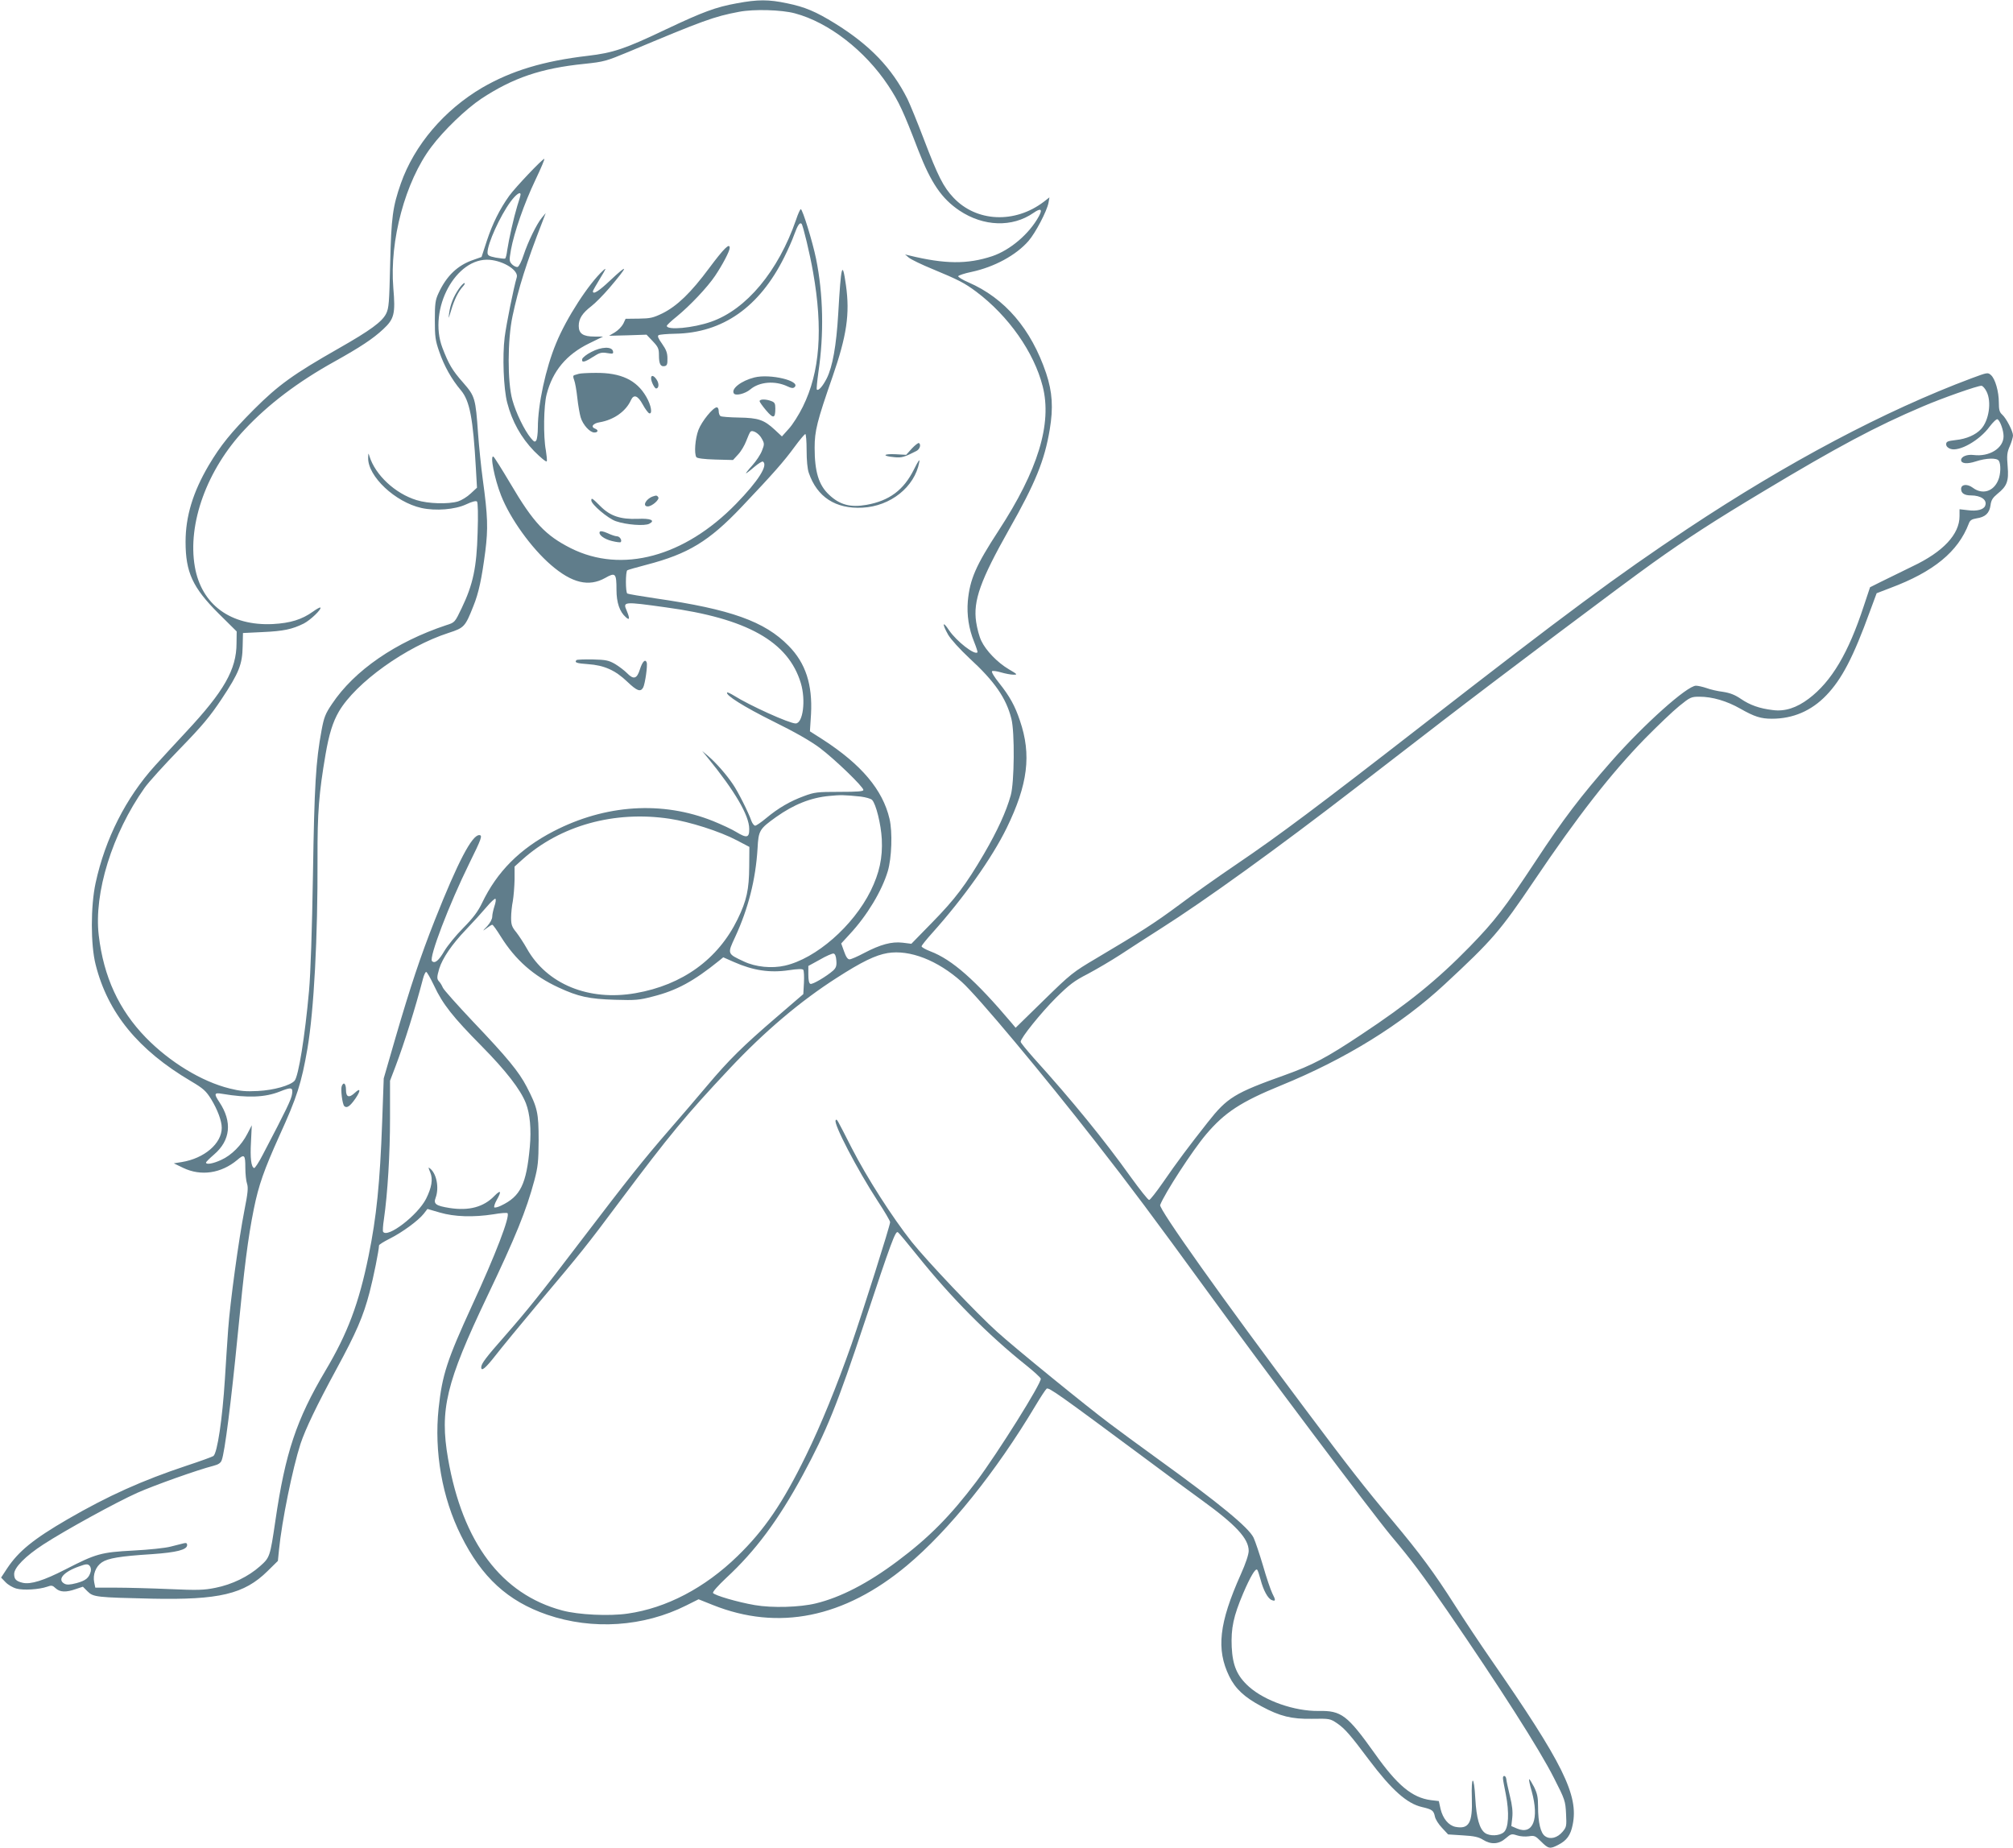 <?xml version="1.0" standalone="no"?>
<!DOCTYPE svg PUBLIC "-//W3C//DTD SVG 20010904//EN"
 "http://www.w3.org/TR/2001/REC-SVG-20010904/DTD/svg10.dtd">
<svg version="1.0" xmlns="http://www.w3.org/2000/svg"
 width="1280pt" height="1175pt" viewBox="0 0 1280 1175"
 preserveAspectRatio="xMidYMid meet">
<g transform="translate(0,1175) scale(0.1,-0.1)"
fill="#607d8b" stroke="none">
<path d="M4685 11729 c-133 -24 -214 -54 -447 -164 -264 -126 -339 -151 -501
-170 -282 -33 -485 -95 -670 -202 -242 -142 -432 -365 -518 -609 -52 -149 -61
-215 -68 -509 -6 -251 -8 -284 -26 -320 -26 -51 -99 -105 -301 -220 -288 -164
-384 -233 -540 -389 -146 -147 -211 -227 -287 -355 -100 -170 -147 -324 -147
-486 0 -194 45 -291 209 -455 l116 -115 -1 -75 c0 -167 -80 -306 -320 -563
-65 -70 -155 -167 -198 -215 -185 -204 -317 -465 -378 -746 -32 -147 -32 -394
0 -519 77 -307 271 -544 607 -742 78 -46 95 -62 127 -113 41 -67 68 -139 68
-183 0 -100 -111 -195 -255 -218 l-50 -8 60 -29 c113 -54 241 -35 343 50 46
40 52 34 52 -48 0 -40 5 -87 11 -103 8 -24 5 -59 -16 -164 -38 -194 -92 -592
-104 -759 -6 -80 -15 -224 -21 -320 -16 -253 -48 -468 -73 -488 -7 -5 -84 -33
-172 -62 -282 -94 -496 -190 -755 -340 -217 -126 -312 -203 -385 -313 l-38
-58 28 -29 c16 -17 47 -35 70 -41 43 -12 143 -6 195 12 27 10 34 9 54 -10 27
-25 66 -27 128 -5 l45 15 30 -30 c36 -36 57 -38 408 -46 429 -9 588 29 736
175 l66 65 7 70 c18 183 86 517 137 675 31 93 103 244 228 474 127 234 171
336 211 489 25 95 60 270 60 298 0 5 30 24 68 43 80 40 182 115 216 158 l24
31 79 -23 c92 -27 212 -31 341 -11 45 8 86 11 89 7 18 -18 -76 -264 -225 -586
-159 -347 -190 -440 -213 -655 -29 -275 22 -568 143 -810 131 -264 297 -416
547 -502 289 -99 614 -77 885 59 l78 39 90 -36 c417 -167 836 -82 1234 250
266 222 567 596 820 1020 31 52 62 99 69 105 13 11 81 -38 620 -438 132 -99
297 -220 366 -270 217 -157 299 -245 299 -323 0 -23 -19 -80 -50 -149 -139
-311 -157 -477 -74 -648 39 -80 97 -134 206 -192 117 -63 191 -81 319 -79 115
2 117 1 162 -29 49 -34 84 -74 202 -232 144 -191 241 -278 337 -300 65 -15 74
-22 82 -60 3 -17 23 -49 45 -72 l39 -42 93 -6 c73 -4 102 -11 129 -28 51 -32
101 -29 144 9 34 29 38 30 72 19 20 -7 53 -9 75 -6 36 6 42 3 79 -34 46 -46
56 -48 109 -20 53 27 78 61 91 127 39 188 -60 389 -524 1058 -61 88 -163 241
-226 340 -130 204 -220 326 -395 535 -178 212 -284 348 -552 706 -529 705
-935 1277 -926 1302 29 75 205 346 292 449 119 140 221 207 478 312 409 167
763 386 1039 642 304 282 353 339 569 659 277 411 488 681 705 904 80 81 178
175 218 207 69 56 76 59 128 59 82 0 174 -27 260 -76 90 -51 130 -64 201 -64
134 0 251 50 346 149 98 102 171 241 277 533 l43 116 86 33 c276 103 432 231
500 410 7 20 18 28 49 33 56 8 82 33 89 83 4 33 14 48 44 73 61 49 73 80 65
175 -6 69 -4 89 14 129 11 26 20 56 20 67 0 27 -43 110 -69 133 -17 15 -21 31
-21 76 0 70 -23 151 -50 175 -20 18 -23 17 -123 -20 -553 -207 -1169 -534
-1805 -956 -452 -301 -772 -538 -1684 -1247 -668 -519 -915 -704 -1182 -885
-121 -82 -288 -200 -370 -262 -155 -115 -243 -171 -521 -336 -154 -91 -165
-100 -338 -269 l-179 -175 -25 30 c-231 273 -378 403 -517 456 -31 12 -56 26
-56 32 0 5 31 44 69 86 198 221 378 474 472 666 135 277 159 466 84 684 -31
93 -65 154 -131 237 -30 37 -51 71 -46 76 4 4 29 1 56 -7 27 -8 63 -15 80 -15
28 0 26 2 -30 35 -71 42 -144 117 -174 180 -13 26 -27 80 -33 120 -20 135 27
265 209 588 168 296 226 439 259 636 23 138 17 238 -23 358 -95 281 -262 477
-495 578 -37 16 -66 34 -64 39 2 5 40 18 84 27 146 31 285 107 363 197 45 52
116 188 127 242 l6 35 -36 -28 c-184 -140 -428 -129 -574 26 -64 68 -98 134
-189 373 -40 105 -87 220 -104 255 -99 197 -239 343 -462 481 -120 74 -190
104 -303 127 -118 25 -186 25 -320 0z m370 -64 c214 -57 446 -237 593 -459 68
-103 96 -163 191 -411 81 -209 149 -308 262 -384 153 -102 336 -108 470 -15
47 33 60 25 35 -21 -61 -112 -182 -215 -297 -254 -158 -52 -300 -51 -529 5
l-25 6 25 -21 c14 -11 81 -44 150 -72 164 -68 203 -88 278 -144 205 -154 367
-385 422 -601 61 -238 -30 -535 -281 -919 -144 -221 -182 -308 -195 -448 -7
-87 6 -175 40 -258 14 -35 24 -65 21 -67 -18 -19 -132 70 -180 140 -42 64 -46
43 -6 -28 17 -29 74 -92 136 -150 160 -147 233 -253 266 -384 22 -85 19 -407
-4 -487 -29 -104 -85 -226 -170 -372 -116 -198 -183 -287 -332 -439 l-130
-133 -56 7 c-69 8 -140 -11 -245 -66 -41 -22 -83 -40 -92 -40 -12 0 -23 16
-35 51 l-18 50 55 60 c109 117 203 273 241 399 25 83 31 250 11 334 -43 184
-179 345 -423 503 l-83 53 7 109 c10 188 -34 325 -143 435 -152 155 -367 232
-844 301 -95 14 -176 28 -181 31 -12 7 -12 141 0 148 5 3 60 19 122 35 265 69
397 149 604 367 202 213 269 289 337 382 33 45 64 82 69 82 4 0 8 -46 8 -103
0 -63 5 -119 14 -144 53 -154 171 -230 341 -221 179 9 332 132 361 288 5 26
-4 14 -34 -46 -65 -130 -156 -198 -301 -224 -103 -18 -170 0 -238 64 -66 61
-92 147 -92 299 0 107 15 168 114 452 90 260 111 399 85 582 -23 163 -31 130
-49 -182 -12 -203 -36 -337 -73 -411 -26 -51 -53 -81 -63 -71 -3 3 2 53 10
111 36 241 31 495 -15 721 -22 108 -86 315 -97 315 -4 0 -18 -30 -30 -67 -113
-327 -316 -571 -541 -649 -114 -40 -281 -55 -281 -26 0 5 29 32 64 60 83 68
194 185 243 258 47 70 93 157 93 178 0 33 -36 -2 -130 -128 -117 -158 -205
-242 -297 -288 -60 -29 -77 -33 -151 -34 l-84 -1 -15 -32 c-9 -17 -33 -42 -53
-54 l-37 -22 119 3 119 4 40 -42 c34 -36 39 -47 39 -88 0 -56 10 -75 36 -70
15 3 19 12 18 49 0 35 -8 56 -34 93 -25 35 -31 49 -22 55 7 4 54 8 105 9 302
5 536 169 694 487 22 44 51 108 63 143 22 60 35 80 47 69 9 -10 53 -191 73
-307 64 -362 44 -636 -65 -856 -25 -51 -65 -114 -89 -140 l-44 -49 -45 42
c-69 64 -105 76 -228 78 -58 1 -111 5 -117 9 -7 4 -12 18 -12 32 0 13 -5 24
-12 24 -24 0 -96 -89 -117 -144 -21 -56 -28 -150 -13 -173 5 -7 48 -13 120
-15 l113 -3 33 36 c18 19 41 58 51 85 10 27 22 53 26 58 14 16 57 -11 74 -45
16 -29 16 -35 0 -75 -9 -24 -37 -66 -62 -94 -25 -27 -42 -50 -40 -50 3 0 27
18 52 40 26 22 51 38 56 35 35 -22 -29 -123 -170 -268 -329 -338 -727 -445
-1051 -283 -162 82 -238 162 -385 412 -54 91 -102 167 -107 170 -24 15 6 -140
48 -246 58 -148 193 -335 317 -442 134 -116 241 -141 345 -83 65 37 72 31 72
-75 0 -81 20 -140 59 -174 25 -23 27 -10 6 41 -25 58 -22 59 250 21 515 -70
777 -217 857 -481 33 -109 14 -257 -33 -257 -40 0 -292 114 -392 177 -21 13
-41 22 -43 20 -15 -15 108 -92 291 -183 142 -70 238 -125 297 -169 96 -72 278
-248 278 -268 0 -9 -38 -12 -152 -12 -141 0 -159 -2 -226 -27 -87 -32 -162
-75 -240 -140 -31 -26 -63 -48 -70 -48 -7 0 -18 14 -24 30 -18 53 -87 190
-118 234 -41 61 -108 137 -155 177 l-40 34 35 -43 c172 -211 264 -367 264
-452 1 -57 -15 -61 -81 -21 -27 17 -94 48 -148 70 -324 130 -686 106 -1016
-65 -214 -111 -359 -257 -454 -456 -26 -54 -56 -94 -119 -158 -47 -47 -100
-113 -120 -146 -36 -62 -61 -83 -79 -65 -21 21 109 361 237 621 78 158 86 180
63 180 -46 0 -135 -169 -282 -540 -91 -230 -155 -422 -251 -751 l-74 -256 -10
-279 c-14 -385 -36 -603 -86 -848 -62 -304 -133 -493 -275 -732 -184 -310
-255 -522 -318 -954 -34 -230 -35 -233 -98 -289 -73 -65 -177 -116 -283 -137
-74 -15 -113 -16 -295 -8 -116 5 -268 9 -340 9 l-129 0 -7 34 c-10 49 10 101
49 127 39 26 113 39 318 52 158 11 224 28 224 58 0 12 -6 15 -22 11 -13 -3
-50 -13 -83 -21 -33 -9 -139 -20 -236 -25 -208 -11 -238 -20 -433 -120 -138
-71 -222 -97 -272 -85 -42 10 -54 23 -54 56 0 41 72 114 186 188 140 91 463
268 597 328 108 48 383 146 485 172 31 8 46 18 52 36 19 48 60 373 100 781 44
451 66 627 104 816 31 153 65 248 162 464 113 247 141 337 179 556 41 241 66
706 64 1207 -1 295 9 417 51 663 22 128 46 206 85 273 108 184 426 412 698
500 99 32 105 39 157 170 34 84 53 173 76 349 18 145 16 222 -16 455 -11 80
-24 211 -30 291 -16 227 -19 239 -95 326 -70 79 -92 118 -132 222 -93 245 86
577 301 559 91 -8 184 -68 172 -111 -21 -71 -66 -296 -77 -381 -15 -121 -7
-326 16 -416 31 -120 88 -222 171 -308 43 -43 78 -72 81 -65 2 6 -1 38 -6 69
-17 88 -14 286 5 357 38 148 126 253 269 323 l90 44 -55 0 c-73 0 -100 19
-100 68 0 46 23 81 80 125 25 19 76 71 114 115 124 146 125 161 4 47 -71 -67
-108 -90 -108 -67 0 4 21 41 46 82 38 62 42 71 19 50 -91 -83 -234 -303 -299
-463 -66 -158 -116 -390 -116 -537 0 -36 -5 -72 -10 -80 -9 -13 -14 -10 -35
15 -41 50 -94 159 -117 242 -32 114 -31 383 1 533 38 179 87 335 190 600 l21
55 -25 -30 c-33 -40 -88 -153 -116 -238 -12 -38 -29 -71 -37 -74 -7 -3 -23 4
-35 15 -19 20 -20 24 -8 94 20 109 84 295 156 445 35 73 60 133 56 133 -12 0
-184 -181 -223 -235 -60 -84 -106 -176 -142 -285 l-34 -104 -51 -18 c-101 -34
-172 -102 -223 -213 -20 -43 -23 -66 -23 -170 0 -105 3 -130 28 -201 31 -91
78 -175 138 -246 56 -67 77 -177 95 -496 l7 -123 -40 -37 c-22 -21 -58 -43
-80 -50 -63 -19 -191 -15 -264 8 -137 42 -263 160 -300 280 -7 22 -7 21 -8
-11 -3 -117 172 -282 339 -319 90 -20 214 -10 284 23 38 18 63 24 69 18 6 -6
8 -84 4 -198 -6 -221 -29 -329 -101 -479 -44 -92 -44 -92 -98 -109 -322 -107
-585 -288 -727 -501 -42 -62 -51 -85 -66 -166 -37 -199 -46 -350 -55 -918 -6
-360 -15 -629 -25 -740 -26 -290 -67 -544 -92 -572 -27 -30 -132 -60 -233 -65
-77 -4 -112 -1 -180 16 -178 44 -381 168 -533 324 -171 176 -268 386 -299 649
-32 269 85 647 291 938 25 36 126 147 223 247 146 150 193 207 267 318 111
167 132 221 134 335 l2 85 125 6 c134 6 188 18 261 54 43 22 116 92 106 102
-3 2 -24 -9 -47 -26 -70 -50 -143 -73 -255 -79 -268 -13 -454 123 -496 364
-48 274 77 618 317 873 151 161 337 302 569 431 165 92 247 146 312 207 70 65
78 98 64 262 -25 301 76 677 241 896 78 105 222 243 318 307 202 133 380 194
656 222 124 13 138 17 280 76 476 200 544 225 704 255 93 18 271 13 355 -10z
m-1745 -1152 c0 -5 -9 -37 -21 -73 -22 -72 -53 -210 -64 -282 -3 -26 -9 -49
-13 -52 -4 -2 -31 1 -60 6 -44 9 -52 14 -52 33 0 56 80 232 146 322 34 46 64
68 64 46z m9322 -1253 c33 -65 15 -184 -35 -238 -34 -37 -93 -63 -161 -70 -52
-6 -61 -10 -61 -27 0 -12 10 -23 27 -29 55 -20 185 53 249 141 22 29 45 51 51
47 17 -11 38 -71 38 -108 0 -76 -91 -132 -191 -119 -41 5 -79 -10 -79 -32 0
-23 38 -27 93 -9 67 22 135 24 147 4 14 -22 12 -86 -4 -123 -30 -73 -101 -94
-162 -48 -35 26 -74 22 -74 -8 0 -27 21 -41 62 -41 65 0 106 -29 91 -66 -9
-24 -52 -36 -110 -28 l-53 6 0 -44 c0 -115 -104 -227 -299 -319 -69 -34 -158
-77 -198 -97 l-72 -36 -40 -120 c-98 -299 -205 -479 -349 -588 -78 -59 -152
-83 -229 -73 -85 10 -146 32 -203 71 -38 26 -69 38 -114 45 -34 4 -81 15 -105
24 -24 8 -54 15 -67 15 -56 0 -331 -246 -537 -480 -196 -223 -308 -370 -482
-635 -201 -304 -257 -377 -419 -544 -207 -212 -392 -362 -688 -558 -222 -148
-311 -195 -486 -258 -322 -115 -368 -143 -493 -302 -120 -152 -194 -251 -283
-380 -43 -62 -83 -113 -89 -113 -7 0 -59 66 -117 146 -167 234 -373 487 -619
759 -44 50 -81 95 -81 101 0 24 129 184 224 279 86 85 116 108 204 153 56 30
148 84 205 121 56 37 172 112 257 166 281 178 748 515 1240 895 146 112 393
303 550 424 354 273 1159 878 1340 1007 220 157 388 266 705 456 466 280 713
412 1010 538 120 52 356 135 375 132 8 -1 23 -18 32 -37z m-7159 -2575 c31 -4
64 -13 72 -21 25 -25 57 -155 62 -249 6 -119 -15 -216 -71 -330 -111 -223
-347 -430 -545 -475 -83 -19 -187 -9 -262 27 -105 49 -105 47 -54 156 83 180
130 364 142 562 6 115 12 124 118 200 113 80 220 123 338 134 72 7 93 7 200
-4z m-1215 -141 c127 -19 319 -80 427 -137 l80 -42 -1 -125 c-1 -146 -16 -216
-74 -335 -124 -254 -350 -418 -649 -470 -297 -52 -564 57 -691 284 -19 34 -50
81 -67 103 -28 34 -33 48 -33 93 0 29 5 77 11 106 5 30 10 91 11 136 l0 83 50
45 c241 216 584 312 936 259z m-1114 -556 c-7 -22 -14 -52 -14 -66 0 -16 -13
-40 -32 -61 -32 -33 -32 -34 -4 -13 16 12 32 22 36 22 5 0 29 -34 55 -76 92
-147 208 -250 367 -323 125 -58 193 -73 358 -78 131 -4 155 -2 242 21 151 38
259 97 420 227 l27 22 68 -30 c122 -54 229 -70 349 -52 60 9 88 9 92 2 4 -6 6
-43 4 -82 l-4 -72 -172 -148 c-214 -184 -301 -270 -441 -436 -60 -72 -168
-197 -240 -280 -163 -188 -262 -312 -550 -690 -267 -351 -352 -457 -495 -620
-120 -136 -150 -176 -150 -199 0 -29 28 -5 92 77 35 45 158 195 273 332 276
328 300 357 515 645 317 423 420 548 701 847 221 235 449 428 679 575 160 103
247 145 324 158 141 23 318 -46 471 -183 100 -89 522 -594 856 -1023 210 -268
375 -490 691 -924 365 -502 1063 -1431 1184 -1576 132 -157 194 -240 359 -479
329 -479 585 -879 677 -1062 69 -135 72 -145 76 -225 4 -79 3 -85 -22 -115
-33 -39 -78 -51 -110 -29 -30 19 -46 87 -46 190 0 58 -5 82 -26 125 -15 28
-28 50 -31 48 -2 -3 5 -38 17 -78 48 -176 8 -278 -93 -236 l-37 16 6 53 c4 38
0 78 -15 138 -11 47 -22 95 -23 108 -3 25 -24 27 -21 2 0 -8 9 -53 18 -99 23
-117 18 -217 -14 -242 -28 -23 -88 -25 -118 -4 -35 25 -55 94 -62 219 -8 152
-27 152 -22 0 5 -155 -19 -196 -104 -180 -44 9 -80 52 -95 114 l-11 50 -51 6
c-119 16 -213 94 -356 296 -175 245 -212 274 -358 271 -152 -2 -341 64 -442
154 -76 68 -104 134 -110 253 -5 119 11 195 73 341 45 105 78 161 89 150 4 -3
13 -32 22 -64 17 -66 46 -120 71 -129 25 -10 26 -1 3 43 -11 23 -38 102 -59
176 -22 74 -49 154 -60 178 -32 65 -215 216 -611 502 -113 82 -250 182 -305
224 -147 110 -604 482 -715 583 -127 114 -443 447 -543 572 -124 157 -283 405
-381 596 -100 196 -94 186 -102 177 -18 -17 137 -314 266 -512 44 -67 80 -128
80 -136 0 -22 -174 -570 -246 -778 -95 -269 -194 -512 -289 -706 -148 -303
-264 -473 -436 -640 -208 -202 -452 -330 -698 -365 -115 -17 -313 -8 -416 20
-386 103 -633 431 -726 965 -54 312 -13 482 248 1030 182 381 250 549 301 740
23 87 26 120 27 255 0 174 -7 207 -76 340 -50 96 -122 184 -343 416 -98 104
-184 200 -190 214 -6 14 -16 31 -23 38 -16 17 -16 28 0 83 21 67 80 154 171
249 45 47 103 111 130 143 26 31 52 55 56 52 5 -3 2 -24 -6 -47z m2174 -345
c3 -34 -2 -47 -20 -64 -42 -37 -131 -90 -145 -85 -9 4 -13 24 -13 60 l0 54 73
40 c39 23 79 40 87 39 10 -2 16 -16 18 -44z m-2558 -160 c55 -118 120 -200
303 -385 154 -156 247 -276 281 -363 26 -67 35 -166 25 -277 -22 -239 -59
-315 -183 -374 -20 -10 -39 -14 -43 -11 -3 4 3 25 15 46 33 58 27 69 -15 26
-68 -70 -161 -95 -284 -76 -88 14 -104 26 -89 65 23 62 7 151 -34 185 -14 12
-14 10 0 -24 18 -43 9 -96 -27 -168 -54 -105 -246 -252 -273 -209 -3 5 -1 40
5 78 24 167 39 417 39 641 l0 241 34 89 c58 153 127 374 176 561 6 23 15 42
20 42 5 0 27 -39 50 -87z m-903 -690 c-5 -34 -34 -95 -186 -385 -25 -49 -50
-86 -55 -85 -19 6 -26 64 -20 167 l5 105 -28 -54 c-37 -72 -101 -137 -166
-166 -51 -24 -97 -32 -97 -17 0 4 23 27 51 51 105 90 117 208 34 333 -36 54
-33 62 18 53 160 -27 272 -23 365 14 75 30 86 28 79 -16z m3976 -1026 c214
-267 449 -504 692 -698 50 -40 91 -78 93 -85 6 -27 -273 -472 -410 -655 -165
-218 -301 -356 -502 -506 -187 -140 -361 -230 -518 -268 -102 -25 -278 -30
-388 -11 -111 19 -256 62 -266 77 -4 7 32 47 84 96 184 170 331 367 486 653
152 281 219 446 396 980 167 503 194 575 209 565 6 -3 61 -70 124 -148z
m-5256 -2009 c-11 -41 -31 -58 -90 -74 -42 -11 -62 -12 -77 -4 -48 26 -7 75
93 110 44 16 54 17 66 5 8 -8 11 -23 8 -37z"/>
<path d="M2917 9913 c-34 -50 -53 -98 -61 -153 -5 -42 -5 -41 12 15 21 71 46
121 75 153 11 12 16 22 10 22 -6 0 -22 -17 -36 -37z"/>
<path d="M3760 9512 c-30 -15 -56 -36 -58 -45 -5 -25 15 -21 69 14 42 27 54
30 90 24 36 -6 40 -5 37 11 -6 32 -74 30 -138 -4z"/>
<path d="M3680 9373 c-8 -2 -21 -6 -27 -8 -10 -3 -10 -11 -2 -32 6 -15 15 -66
20 -113 5 -47 15 -102 21 -123 14 -48 59 -97 87 -97 24 0 28 15 6 24 -31 11
-16 34 28 41 89 15 167 69 199 141 18 39 44 29 75 -28 15 -28 34 -53 41 -56
22 -7 13 51 -18 104 -61 107 -161 155 -324 153 -50 0 -98 -3 -106 -6z"/>
<path d="M4140 9345 c0 -21 22 -65 32 -65 18 0 20 31 4 55 -18 28 -36 33 -36
10z"/>
<path d="M4797 9350 c-84 -21 -149 -72 -131 -101 10 -18 72 -3 105 25 58 49
157 57 237 19 25 -12 36 -13 45 -4 39 39 -156 86 -256 61z"/>
<path d="M4830 9199 c0 -5 19 -32 42 -59 46 -54 58 -51 58 13 0 31 -4 39 -26
47 -34 13 -74 13 -74 -1z"/>
<path d="M5798 8898 l-36 -40 -71 4 c-78 3 -82 -12 -4 -19 47 -5 65 1 141 40
21 11 30 41 15 50 -5 2 -25 -14 -45 -35z"/>
<path d="M4150 8593 c-44 -16 -67 -63 -31 -63 27 0 76 44 67 58 -8 13 -13 13
-36 5z"/>
<path d="M3760 8568 c0 -25 106 -115 156 -132 66 -23 184 -32 213 -16 40 21 8
35 -74 31 -110 -4 -175 18 -237 80 -52 52 -58 56 -58 37z"/>
<path d="M3814 8369 c-11 -18 27 -47 77 -59 28 -7 53 -10 56 -7 10 11 -6 37
-24 37 -10 0 -37 9 -60 20 -27 12 -45 15 -49 9z"/>
<path d="M3666 7553 c-15 -15 -1 -21 73 -26 102 -7 173 -38 250 -112 62 -59
84 -67 101 -36 12 24 29 141 22 159 -9 24 -27 6 -43 -44 -19 -61 -40 -67 -82
-24 -17 17 -51 43 -76 58 -40 23 -58 27 -142 29 -53 1 -100 -1 -103 -4z"/>
<path d="M2173 4844 c-8 -21 4 -115 16 -127 16 -16 37 -1 71 48 35 51 33 71
-3 37 -37 -35 -57 -29 -57 18 0 40 -15 54 -27 24z"/>
</g>
</svg>
